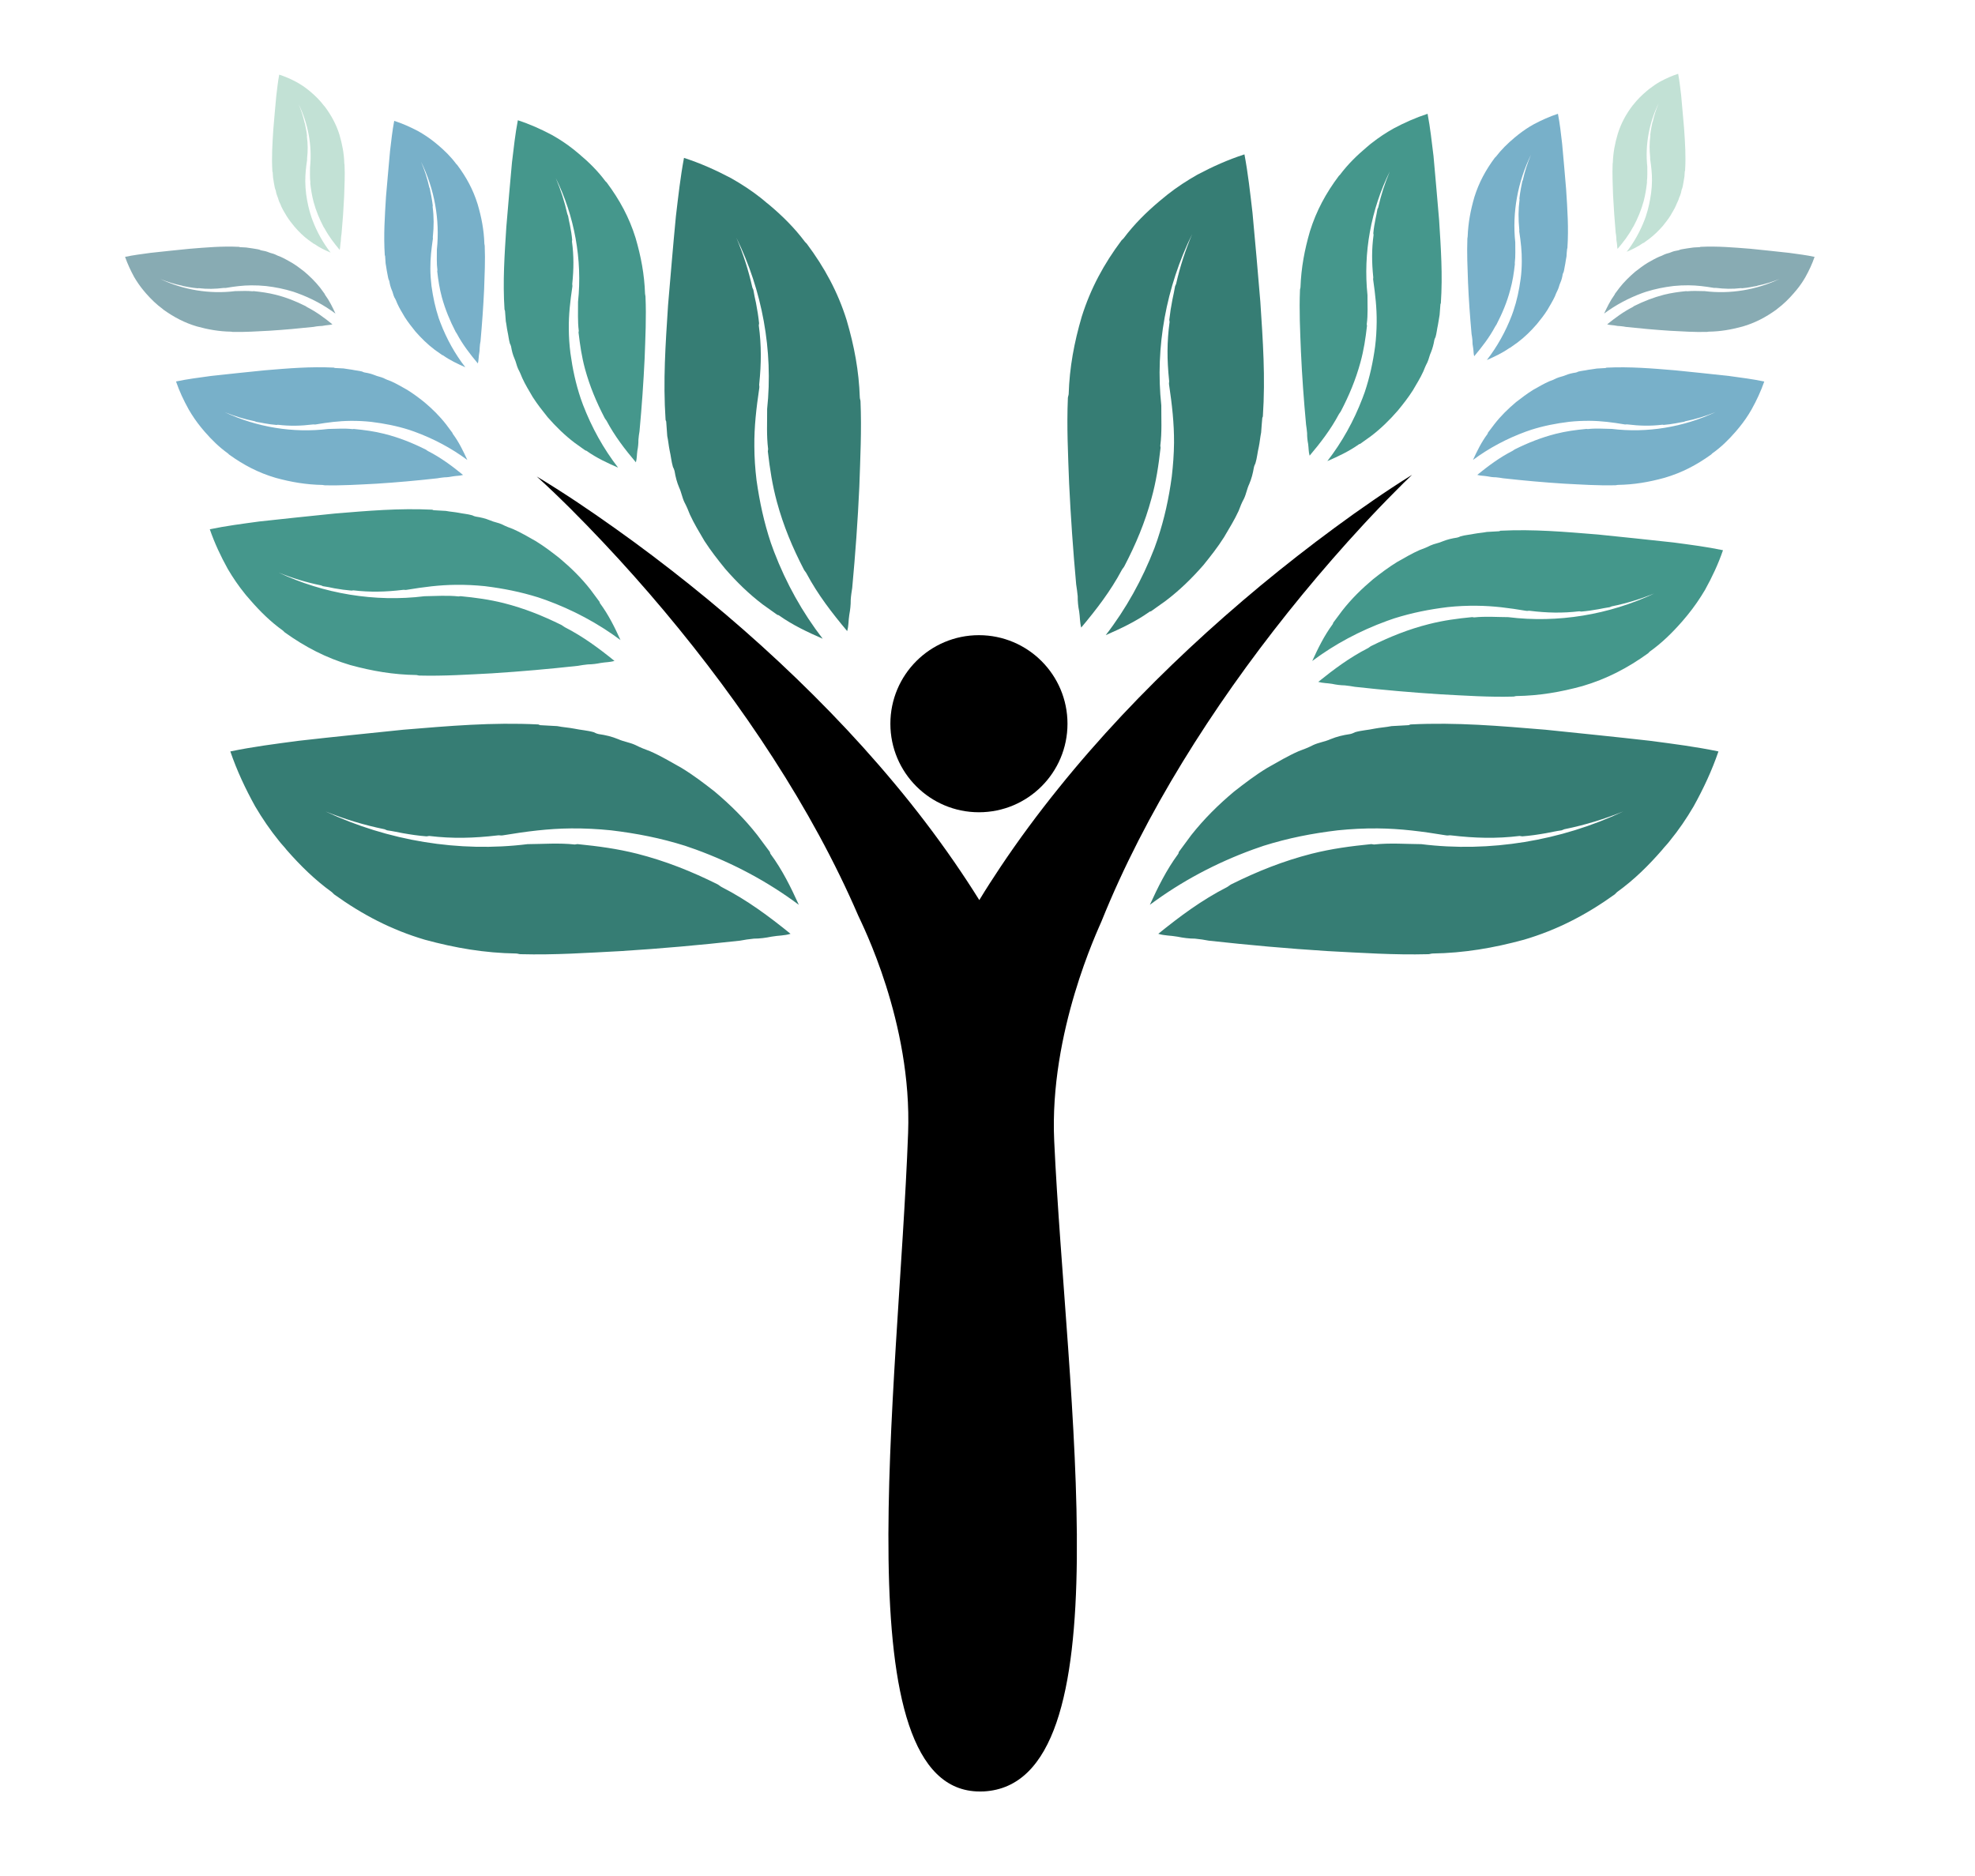 <?xml version="1.0" encoding="utf-8"?>
<!-- Generator: Adobe Illustrator 15.0.0, SVG Export Plug-In . SVG Version: 6.00 Build 0)  -->
<!DOCTYPE svg PUBLIC "-//W3C//DTD SVG 1.1//EN" "http://www.w3.org/Graphics/SVG/1.1/DTD/svg11.dtd">
<svg version="1.1" xmlns="http://www.w3.org/2000/svg" xmlns:xlink="http://www.w3.org/1999/xlink" x="0px" y="0px" width="40px"
	 height="38px" viewBox="0 0 40 38" enable-background="new 0 0 40 38" xml:space="preserve">
<g id="Ebene_1">
	<g>
		<defs>
			<rect id="SVGID_1_" x="2.533" y="1.494" width="34.217" height="34.795"/>
		</defs>
		<clipPath id="SVGID_2_">
			<use xlink:href="#SVGID_1_"  overflow="visible"/>
		</clipPath>
		<path clip-path="url(#SVGID_2_)" fill="#367D74" d="M5.806,17.217c-0.046-0.061-0.107-0.121-0.153-0.181
			c-0.184-0.227-0.338-0.453-0.485-0.702c-0.201-0.363-0.371-0.727-0.503-1.113c0.456-0.095,0.903-0.152,1.388-0.216
			c0.729-0.083,1.397-0.149,2.118-0.224c0.934-0.077,1.792-0.153,2.726-0.107c0.016,0,0.032,0.015,0.046,0.015
			c0.115,0.006,0.229,0.014,0.343,0.019c0.114,0.023,0.228,0.029,0.342,0.051c0.137,0.029,0.266,0.035,0.396,0.072
			c0.03,0.015,0.061,0.03,0.099,0.038c0.145,0.021,0.267,0.05,0.396,0.103c0.115,0.052,0.236,0.066,0.35,0.119
			c0.1,0.052,0.199,0.089,0.298,0.126c0.221,0.097,0.419,0.216,0.633,0.336c0.245,0.149,0.451,0.307,0.673,0.48
			c0.321,0.271,0.604,0.549,0.865,0.882c0.085,0.113,0.162,0.219,0.247,0.332c0.016,0.015,0.008,0.038,0.023,0.053
			c0.238,0.323,0.409,0.672,0.571,1.028c-0.635-0.474-1.337-0.847-2.091-1.122c-0.069-0.022-0.145-0.052-0.213-0.074
			c-0.496-0.156-0.975-0.25-1.499-0.313c-0.274-0.028-0.533-0.041-0.806-0.039c-0.471,0.004-0.904,0.061-1.389,0.141
			c-0.038,0.008-0.068-0.007-0.106,0.001c-0.479,0.056-0.911,0.068-1.383,0.011c-0.015,0-0.038,0.008-0.053,0.008
			c-0.168-0.013-0.313-0.035-0.479-0.064c-0.115-0.021-0.213-0.044-0.32-0.058c-0.022-0.007-0.03-0.015-0.053-0.022
			c-0.425-0.087-0.807-0.205-1.196-0.361c1.268,0.596,2.705,0.835,4.093,0.663c0.319-0.002,0.63-0.028,0.957,0.007
			c0.016,0,0.038-0.008,0.054-0.008c0.425,0.043,0.798,0.092,1.209,0.195c0.579,0.148,1.098,0.356,1.624,0.617
			c0.031,0.015,0.061,0.045,0.092,0.06c0.511,0.261,0.955,0.592,1.391,0.945c-0.128,0.04-0.243,0.032-0.387,0.058
			c-0.114,0.023-0.235,0.04-0.356,0.04c-0.099,0.009-0.19,0.024-0.281,0.041c-0.827,0.091-1.586,0.159-2.407,0.211
			c-0.698,0.036-1.343,0.081-2.035,0.063c-0.03,0.001-0.061-0.014-0.091-0.014c-0.638-0.01-1.231-0.111-1.849-0.279
			c-0.677-0.2-1.265-0.507-1.838-0.919c-0.015-0.015-0.032-0.03-0.046-0.045C6.374,17.82,6.083,17.533,5.806,17.217"/>
		<path clip-path="url(#SVGID_2_)" fill="#367D74" d="M15.567,4.139c-0.053-0.039-0.105-0.09-0.156-0.128
			c-0.195-0.154-0.391-0.281-0.604-0.402c-0.312-0.165-0.624-0.304-0.954-0.411c-0.073,0.389-0.115,0.77-0.164,1.184
			c-0.06,0.62-0.106,1.188-0.159,1.803c-0.051,0.794-0.103,1.524-0.05,2.318c0,0.013,0.013,0.026,0.013,0.038
			c0.007,0.098,0.015,0.194,0.021,0.292c0.021,0.096,0.028,0.193,0.048,0.29c0.027,0.116,0.035,0.226,0.067,0.335
			c0.013,0.026,0.026,0.052,0.033,0.083c0.02,0.122,0.047,0.226,0.093,0.335c0.046,0.097,0.06,0.2,0.106,0.296
			c0.045,0.084,0.079,0.167,0.112,0.251c0.085,0.186,0.189,0.354,0.294,0.534c0.133,0.205,0.269,0.378,0.419,0.563
			c0.235,0.27,0.476,0.506,0.762,0.724c0.098,0.07,0.189,0.134,0.286,0.204c0.013,0.013,0.033,0.006,0.045,0.019
			c0.28,0.198,0.578,0.337,0.883,0.471c-0.411-0.533-0.74-1.124-0.984-1.761c-0.02-0.058-0.046-0.123-0.066-0.181
			c-0.139-0.418-0.227-0.825-0.29-1.27c-0.028-0.232-0.043-0.451-0.044-0.684c-0.004-0.4,0.039-0.769,0.1-1.183
			c0.006-0.033-0.007-0.059,0-0.09c0.041-0.407,0.044-0.776-0.01-1.176c-0.001-0.013,0.006-0.032,0.006-0.045
			c-0.015-0.142-0.035-0.265-0.062-0.407c-0.021-0.096-0.04-0.18-0.054-0.27c-0.006-0.02-0.014-0.026-0.02-0.045
			c-0.081-0.361-0.186-0.684-0.325-1.011c0.525,1.067,0.749,2.286,0.624,3.469c0.002,0.271-0.015,0.536,0.02,0.813
			c0,0.014-0.006,0.033-0.006,0.045c0.042,0.362,0.09,0.678,0.184,1.025c0.133,0.49,0.317,0.927,0.547,1.371
			c0.013,0.025,0.039,0.051,0.052,0.077c0.23,0.431,0.518,0.803,0.824,1.168c0.032-0.11,0.023-0.207,0.043-0.33
			c0.018-0.097,0.03-0.201,0.029-0.305c0.005-0.083,0.018-0.161,0.03-0.239c0.065-0.705,0.112-1.35,0.144-2.048
			c0.02-0.594,0.048-1.143,0.024-1.731c0-0.025-0.014-0.051-0.014-0.077c-0.018-0.542-0.113-1.045-0.266-1.566
			c-0.179-0.573-0.449-1.069-0.808-1.55C16.33,4.926,16.316,4.914,16.304,4.9C16.088,4.612,15.841,4.368,15.567,4.139"/>
		<path clip-path="url(#SVGID_2_)" fill="#45978C" d="M5.074,12.161c-0.033-0.043-0.078-0.086-0.111-0.13
			c-0.133-0.164-0.244-0.327-0.35-0.507c-0.145-0.262-0.268-0.525-0.364-0.803c0.329-0.069,0.652-0.11,1.003-0.158
			c0.526-0.059,1.009-0.107,1.529-0.161c0.675-0.056,1.295-0.11,1.97-0.078c0.011,0,0.022,0.011,0.033,0.011
			c0.082,0.004,0.165,0.01,0.247,0.014c0.082,0.016,0.166,0.021,0.248,0.036c0.1,0.021,0.192,0.026,0.285,0.053
			c0.023,0.011,0.045,0.021,0.072,0.026c0.105,0.016,0.193,0.037,0.286,0.075c0.083,0.038,0.171,0.047,0.252,0.086
			c0.072,0.038,0.144,0.064,0.216,0.091c0.16,0.07,0.304,0.157,0.458,0.243c0.176,0.108,0.325,0.222,0.485,0.348
			c0.233,0.196,0.438,0.396,0.626,0.636c0.061,0.082,0.116,0.158,0.178,0.24c0.012,0.011,0.006,0.027,0.017,0.039
			c0.172,0.234,0.296,0.485,0.413,0.743c-0.459-0.342-0.966-0.612-1.511-0.811c-0.05-0.016-0.105-0.037-0.154-0.053
			c-0.358-0.112-0.704-0.181-1.083-0.228c-0.198-0.02-0.385-0.029-0.583-0.027c-0.34,0.003-0.652,0.044-1.003,0.102
			c-0.027,0.006-0.05-0.005-0.077,0.001c-0.346,0.041-0.659,0.049-0.999,0.009c-0.011,0-0.027,0.005-0.038,0.005
			c-0.121-0.01-0.226-0.025-0.346-0.046C6.69,11.9,6.619,11.884,6.542,11.874c-0.016-0.005-0.022-0.011-0.038-0.016
			c-0.308-0.063-0.583-0.148-0.863-0.261c0.914,0.431,1.953,0.604,2.956,0.48c0.231-0.003,0.456-0.021,0.692,0.004
			c0.011,0,0.027-0.005,0.038-0.005c0.307,0.03,0.576,0.066,0.874,0.14c0.418,0.106,0.792,0.257,1.173,0.445
			c0.022,0.012,0.044,0.033,0.066,0.044c0.369,0.189,0.69,0.427,1.005,0.682c-0.094,0.029-0.176,0.024-0.28,0.042
			c-0.083,0.017-0.169,0.028-0.258,0.029c-0.071,0.006-0.137,0.018-0.203,0.029c-0.597,0.065-1.146,0.114-1.739,0.152
			c-0.504,0.026-0.971,0.057-1.471,0.045c-0.021,0-0.043-0.011-0.065-0.011c-0.461-0.007-0.89-0.08-1.336-0.202
			c-0.489-0.145-0.914-0.366-1.329-0.664c-0.01-0.011-0.021-0.022-0.033-0.033C5.484,12.597,5.273,12.39,5.074,12.161"/>
		<path clip-path="url(#SVGID_2_)" fill="#45978C" d="M11.725,3.116c-0.037-0.028-0.074-0.064-0.113-0.093
			c-0.14-0.111-0.281-0.203-0.435-0.29c-0.225-0.119-0.451-0.22-0.689-0.297c-0.054,0.281-0.083,0.557-0.119,0.855
			c-0.042,0.448-0.076,0.859-0.114,1.303c-0.037,0.574-0.074,1.102-0.037,1.675c0,0.009,0.01,0.019,0.01,0.028
			c0.005,0.07,0.011,0.14,0.016,0.21c0.015,0.069,0.02,0.14,0.035,0.209c0.019,0.084,0.025,0.164,0.048,0.243
			c0.01,0.018,0.019,0.037,0.024,0.06c0.015,0.089,0.034,0.164,0.068,0.242c0.033,0.07,0.043,0.144,0.076,0.214
			c0.033,0.06,0.057,0.121,0.082,0.181c0.061,0.136,0.137,0.256,0.212,0.386c0.095,0.148,0.194,0.273,0.302,0.408
			c0.17,0.194,0.345,0.366,0.551,0.522c0.07,0.051,0.137,0.097,0.207,0.148c0.009,0.009,0.023,0.004,0.033,0.014
			c0.202,0.143,0.418,0.243,0.637,0.339c-0.297-0.384-0.534-0.812-0.711-1.272c-0.014-0.042-0.033-0.088-0.047-0.13
			c-0.101-0.302-0.164-0.595-0.208-0.917c-0.021-0.167-0.032-0.326-0.033-0.494c-0.003-0.29,0.028-0.556,0.072-0.854
			c0.004-0.024-0.005-0.042-0.001-0.066c0.03-0.294,0.032-0.56-0.007-0.849c0-0.009,0.004-0.023,0.004-0.032
			c-0.009-0.104-0.024-0.191-0.044-0.294c-0.015-0.07-0.029-0.13-0.039-0.195c-0.005-0.014-0.01-0.018-0.014-0.032
			c-0.059-0.261-0.134-0.494-0.235-0.731c0.38,0.771,0.541,1.652,0.451,2.507c0.002,0.196-0.01,0.387,0.015,0.588
			c0,0.009-0.005,0.023-0.005,0.032c0.031,0.261,0.064,0.49,0.132,0.741c0.097,0.354,0.23,0.67,0.397,0.991
			c0.008,0.019,0.028,0.037,0.038,0.056c0.165,0.31,0.372,0.58,0.595,0.843c0.022-0.08,0.017-0.149,0.03-0.238
			c0.014-0.07,0.022-0.145,0.021-0.219c0.004-0.061,0.013-0.117,0.022-0.172c0.047-0.509,0.08-0.976,0.104-1.48
			c0.015-0.429,0.036-0.826,0.017-1.251c0-0.018-0.009-0.037-0.009-0.056c-0.013-0.392-0.082-0.754-0.192-1.131
			c-0.129-0.415-0.324-0.772-0.583-1.12c-0.01-0.009-0.019-0.019-0.028-0.028C12.103,3.458,11.923,3.282,11.725,3.116"/>
		<path clip-path="url(#SVGID_2_)" fill="#78B0C9" d="M4.15,8.75C4.126,8.719,4.095,8.688,4.071,8.656
			C3.977,8.54,3.898,8.425,3.823,8.296C3.72,8.11,3.632,7.924,3.565,7.727c0.233-0.049,0.462-0.078,0.711-0.112
			C4.65,7.573,4.992,7.539,5.361,7.501c0.479-0.04,0.918-0.078,1.398-0.055c0.007,0,0.016,0.008,0.023,0.008
			C6.84,7.457,6.898,7.46,6.957,7.463c0.059,0.012,0.117,0.015,0.175,0.026c0.07,0.016,0.137,0.019,0.203,0.037
			c0.015,0.008,0.031,0.016,0.051,0.019C7.46,7.557,7.522,7.572,7.589,7.599c0.058,0.026,0.121,0.034,0.18,0.06
			c0.05,0.027,0.102,0.046,0.152,0.064c0.113,0.05,0.214,0.112,0.325,0.173C8.371,7.974,8.478,8.054,8.59,8.143
			C8.755,8.281,8.9,8.424,9.034,8.595C9.078,8.652,9.117,8.707,9.16,8.764c0.009,0.008,0.004,0.02,0.013,0.027
			c0.123,0.166,0.208,0.345,0.292,0.526C9.14,9.076,8.78,8.885,8.394,8.744c-0.036-0.012-0.074-0.027-0.11-0.038
			c-0.254-0.08-0.5-0.128-0.768-0.161C7.375,8.53,7.243,8.524,7.103,8.525C6.861,8.527,6.639,8.556,6.391,8.598
			c-0.019,0.004-0.035-0.004-0.055,0c-0.245,0.03-0.467,0.035-0.708,0.006c-0.008,0-0.02,0.004-0.027,0.004
			C5.515,8.601,5.44,8.59,5.355,8.575c-0.059-0.011-0.11-0.022-0.164-0.03C5.179,8.542,5.176,8.539,5.164,8.534
			C4.945,8.489,4.75,8.429,4.551,8.349C5.2,8.654,5.937,8.776,6.648,8.689c0.165-0.002,0.324-0.016,0.49,0.003
			c0.008,0,0.02-0.003,0.028-0.003c0.218,0.021,0.409,0.046,0.619,0.099C8.083,8.863,8.349,8.97,8.618,9.104
			c0.015,0.008,0.032,0.023,0.047,0.031c0.263,0.134,0.49,0.304,0.713,0.485c-0.066,0.02-0.125,0.016-0.199,0.028
			C9.122,9.66,9.059,9.668,8.997,9.669C8.946,9.673,8.9,9.682,8.853,9.689C8.429,9.736,8.041,9.771,7.62,9.798
			C7.262,9.816,6.931,9.838,6.577,9.83c-0.016,0-0.031-0.007-0.047-0.007C6.203,9.817,5.898,9.766,5.583,9.679
			C5.235,9.577,4.935,9.42,4.641,9.208C4.633,9.201,4.625,9.193,4.617,9.185C4.441,9.059,4.291,8.912,4.15,8.75"/>
		<path clip-path="url(#SVGID_2_)" fill="#78B0C9" d="M8.862,2.93c-0.027-0.02-0.053-0.046-0.08-0.065
			c-0.1-0.079-0.2-0.144-0.31-0.207c-0.16-0.084-0.319-0.156-0.488-0.21c-0.038,0.2-0.059,0.395-0.084,0.607
			c-0.03,0.318-0.054,0.609-0.082,0.924C7.793,4.386,7.767,4.76,7.793,5.167c0,0.007,0.007,0.013,0.007,0.02
			c0.003,0.049,0.006,0.099,0.01,0.149c0.01,0.049,0.015,0.099,0.024,0.148c0.014,0.06,0.019,0.116,0.035,0.173
			c0.006,0.013,0.014,0.026,0.017,0.042c0.01,0.063,0.024,0.116,0.047,0.172c0.024,0.049,0.03,0.102,0.054,0.152
			C8.013,6.064,8.03,6.107,8.047,6.15C8.09,6.246,8.145,6.332,8.198,6.424c0.067,0.105,0.138,0.193,0.214,0.289
			c0.121,0.138,0.244,0.259,0.391,0.371C8.853,7.12,8.9,7.152,8.95,7.188c0.006,0.007,0.016,0.004,0.023,0.01
			C9.116,7.299,9.268,7.37,9.424,7.439C9.213,7.167,9.045,6.863,8.92,6.537c-0.01-0.03-0.024-0.063-0.034-0.092
			C8.815,6.23,8.771,6.022,8.739,5.794C8.725,5.675,8.717,5.563,8.716,5.443c-0.001-0.204,0.02-0.394,0.051-0.605
			c0.003-0.017-0.004-0.03,0-0.047c0.021-0.208,0.022-0.397-0.005-0.602c0-0.008,0.003-0.017,0.003-0.024
			C8.756,4.093,8.746,4.03,8.732,3.957c-0.01-0.049-0.02-0.092-0.027-0.139c-0.003-0.009-0.006-0.013-0.01-0.022
			c-0.042-0.185-0.096-0.35-0.167-0.518c0.27,0.547,0.384,1.171,0.32,1.777C8.849,5.194,8.84,5.33,8.859,5.471
			c0,0.007-0.004,0.018-0.004,0.023C8.876,5.68,8.901,5.842,8.949,6.021c0.069,0.25,0.163,0.475,0.28,0.702
			c0.007,0.013,0.021,0.026,0.026,0.04c0.118,0.221,0.266,0.411,0.423,0.599C9.694,7.304,9.691,7.254,9.7,7.192
			c0.01-0.05,0.016-0.103,0.016-0.156c0.002-0.044,0.008-0.083,0.016-0.123c0.032-0.361,0.056-0.692,0.073-1.05
			C9.815,5.559,9.83,5.278,9.817,4.978c0-0.014-0.007-0.027-0.007-0.041C9.801,4.659,9.752,4.401,9.673,4.134
			C9.582,3.841,9.444,3.587,9.26,3.341C9.254,3.334,9.247,3.327,9.24,3.321C9.13,3.173,9.003,3.048,8.862,2.93"/>
		<path clip-path="url(#SVGID_2_)" fill="#88ABB3" d="M2.956,5.942c-0.017-0.023-0.04-0.045-0.057-0.068
			c-0.068-0.083-0.125-0.167-0.18-0.259C2.646,5.48,2.583,5.346,2.533,5.203c0.168-0.036,0.334-0.056,0.515-0.081
			C3.317,5.092,3.564,5.067,3.832,5.04C4.177,5.012,4.495,4.983,4.84,5c0.006,0,0.012,0.006,0.018,0.006
			C4.9,5.008,4.942,5.011,4.984,5.013c0.042,0.008,0.085,0.01,0.127,0.018c0.051,0.011,0.099,0.013,0.146,0.027
			C5.269,5.064,5.281,5.07,5.294,5.072C5.348,5.08,5.393,5.091,5.44,5.11c0.042,0.019,0.088,0.024,0.13,0.043
			c0.037,0.02,0.073,0.034,0.11,0.047c0.082,0.036,0.155,0.08,0.234,0.124c0.091,0.055,0.167,0.114,0.25,0.178
			c0.118,0.101,0.223,0.204,0.32,0.326c0.031,0.042,0.06,0.081,0.09,0.123c0.006,0.006,0.003,0.014,0.009,0.02
			c0.088,0.12,0.151,0.249,0.211,0.381C6.561,6.178,6.301,6.039,6.022,5.938C5.996,5.93,5.968,5.918,5.943,5.91
			c-0.184-0.057-0.36-0.093-0.555-0.116C5.286,5.784,5.19,5.779,5.089,5.78C4.915,5.781,4.755,5.802,4.575,5.832
			c-0.014,0.003-0.025-0.002-0.04,0C4.358,5.854,4.198,5.858,4.023,5.837c-0.005,0-0.014,0.003-0.019,0.003
			C3.942,5.834,3.889,5.827,3.826,5.816C3.785,5.808,3.748,5.8,3.708,5.794C3.7,5.792,3.697,5.789,3.689,5.787
			C3.531,5.754,3.39,5.71,3.246,5.651c0.469,0.222,1.001,0.31,1.515,0.246c0.119,0,0.233-0.01,0.355,0.003
			c0.005,0,0.014-0.003,0.02-0.003C5.293,5.913,5.432,5.932,5.583,5.97C5.798,6.024,5.99,6.101,6.184,6.198
			C6.196,6.203,6.207,6.214,6.218,6.22c0.189,0.097,0.354,0.219,0.515,0.35C6.686,6.584,6.644,6.582,6.59,6.591
			C6.547,6.6,6.503,6.606,6.458,6.606c-0.037,0.003-0.07,0.008-0.104,0.015C6.048,6.654,5.767,6.679,5.463,6.699
			C5.204,6.712,4.966,6.729,4.71,6.723c-0.012,0-0.023-0.006-0.034-0.005C4.439,6.714,4.22,6.676,3.991,6.613
			c-0.25-0.073-0.468-0.188-0.68-0.34C3.305,6.268,3.3,6.262,3.293,6.257C3.167,6.165,3.059,6.059,2.956,5.942"/>
		<path clip-path="url(#SVGID_2_)" fill="#C2E1D5" d="M6.289,1.859C6.271,1.845,6.251,1.826,6.231,1.812
			C6.16,1.755,6.087,1.708,6.008,1.664c-0.115-0.062-0.23-0.113-0.353-0.152C5.628,1.656,5.613,1.796,5.595,1.949
			c-0.022,0.23-0.04,0.441-0.059,0.667C5.517,2.911,5.498,3.182,5.517,3.476c0,0.005,0.006,0.009,0.006,0.014
			C5.524,3.526,5.528,3.562,5.53,3.597c0.008,0.035,0.01,0.072,0.017,0.107C5.558,3.748,5.56,3.788,5.573,3.829
			c0.004,0.01,0.01,0.019,0.012,0.031c0.007,0.045,0.017,0.083,0.035,0.124C5.636,4.02,5.641,4.057,5.658,4.093
			c0.018,0.031,0.029,0.062,0.041,0.093C5.731,4.255,5.77,4.317,5.81,4.384c0.048,0.076,0.099,0.14,0.155,0.208
			C6.051,4.693,6.14,4.78,6.246,4.86c0.036,0.026,0.069,0.05,0.106,0.076c0.005,0.005,0.012,0.002,0.017,0.007
			c0.104,0.074,0.213,0.125,0.327,0.174C6.543,4.92,6.421,4.701,6.331,4.465C6.324,4.444,6.314,4.42,6.307,4.398
			C6.255,4.244,6.222,4.093,6.2,3.928C6.189,3.842,6.184,3.761,6.183,3.675C6.182,3.527,6.197,3.391,6.22,3.237
			c0.001-0.012-0.003-0.021,0-0.033c0.016-0.151,0.016-0.288-0.004-0.436c0-0.004,0.002-0.012,0.002-0.017
			C6.213,2.7,6.206,2.654,6.195,2.602c-0.007-0.036-0.015-0.067-0.02-0.1C6.173,2.494,6.17,2.492,6.168,2.485
			c-0.03-0.134-0.069-0.253-0.12-0.375c0.194,0.396,0.277,0.847,0.231,1.284c0,0.101-0.005,0.199,0.007,0.302
			c0,0.005-0.002,0.012-0.002,0.017c0.015,0.134,0.034,0.251,0.068,0.38C6.401,4.273,6.469,4.435,6.555,4.6
			C6.56,4.609,6.569,4.618,6.574,4.628c0.085,0.159,0.192,0.298,0.305,0.433C6.891,5.02,6.888,4.984,6.895,4.938
			c0.006-0.036,0.011-0.074,0.011-0.112c0.002-0.032,0.006-0.06,0.011-0.089c0.024-0.26,0.041-0.5,0.053-0.758
			c0.007-0.221,0.018-0.424,0.008-0.642c0-0.009-0.005-0.019-0.005-0.029c-0.005-0.2-0.042-0.386-0.098-0.58
			C6.809,2.518,6.709,2.334,6.576,2.156c-0.004-0.005-0.009-0.01-0.014-0.014C6.482,2.036,6.391,1.945,6.289,1.859"/>
		<path clip-path="url(#SVGID_2_)" fill="#367D74" d="M33.662,17.217c0.047-0.061,0.109-0.121,0.154-0.181
			c0.185-0.227,0.339-0.453,0.485-0.702c0.201-0.363,0.371-0.727,0.503-1.113c-0.455-0.095-0.902-0.152-1.389-0.216
			c-0.729-0.083-1.396-0.149-2.117-0.224c-0.934-0.077-1.79-0.153-2.726-0.107c-0.017,0-0.031,0.015-0.046,0.015
			c-0.114,0.006-0.229,0.014-0.343,0.019c-0.113,0.023-0.229,0.029-0.342,0.051c-0.136,0.029-0.267,0.035-0.396,0.072
			c-0.03,0.015-0.062,0.03-0.1,0.038c-0.145,0.021-0.266,0.05-0.396,0.103c-0.115,0.052-0.236,0.066-0.351,0.119
			c-0.1,0.052-0.198,0.089-0.298,0.126c-0.221,0.097-0.419,0.216-0.632,0.336c-0.246,0.149-0.451,0.307-0.673,0.48
			c-0.323,0.271-0.604,0.549-0.868,0.882c-0.084,0.113-0.16,0.219-0.245,0.332c-0.015,0.015-0.008,0.038-0.022,0.053
			c-0.238,0.323-0.409,0.672-0.572,1.028c0.636-0.474,1.338-0.847,2.092-1.122c0.069-0.022,0.145-0.052,0.213-0.074
			c0.497-0.156,0.975-0.25,1.5-0.313c0.274-0.028,0.531-0.041,0.806-0.039c0.471,0.004,0.903,0.061,1.39,0.141
			c0.037,0.008,0.066-0.007,0.106,0.001c0.478,0.056,0.91,0.068,1.382,0.011c0.015,0,0.037,0.008,0.054,0.008
			c0.166-0.013,0.312-0.035,0.479-0.064c0.114-0.021,0.212-0.044,0.318-0.058c0.023-0.007,0.032-0.015,0.055-0.022
			c0.426-0.087,0.806-0.205,1.195-0.361c-1.266,0.596-2.703,0.835-4.093,0.663c-0.318-0.002-0.63-0.028-0.958,0.007
			c-0.015,0-0.037-0.008-0.053-0.008c-0.426,0.043-0.798,0.092-1.209,0.195c-0.578,0.148-1.097,0.356-1.623,0.617
			c-0.032,0.015-0.063,0.045-0.092,0.06c-0.512,0.261-0.955,0.592-1.391,0.945c0.129,0.04,0.242,0.032,0.387,0.058
			c0.113,0.023,0.235,0.04,0.356,0.04c0.099,0.009,0.19,0.024,0.28,0.041c0.828,0.091,1.588,0.159,2.406,0.211
			c0.699,0.036,1.344,0.081,2.036,0.063c0.03,0.001,0.061-0.014,0.091-0.014c0.638-0.01,1.231-0.111,1.849-0.279
			c0.678-0.2,1.266-0.507,1.84-0.919c0.014-0.015,0.03-0.03,0.045-0.045C33.097,17.82,33.387,17.533,33.662,17.217"/>
		<path clip-path="url(#SVGID_2_)" fill="#367D74" d="M23.492,4.067c0.051-0.038,0.104-0.089,0.155-0.127
			c0.195-0.154,0.392-0.281,0.604-0.402c0.311-0.165,0.622-0.304,0.953-0.411c0.073,0.388,0.115,0.771,0.163,1.183
			c0.059,0.621,0.107,1.19,0.159,1.804c0.052,0.794,0.104,1.524,0.051,2.318c0,0.013-0.012,0.025-0.012,0.038
			c-0.008,0.097-0.017,0.194-0.023,0.291c-0.02,0.097-0.027,0.193-0.047,0.29c-0.028,0.116-0.035,0.226-0.069,0.335
			c-0.012,0.026-0.025,0.052-0.031,0.084c-0.021,0.122-0.048,0.226-0.094,0.335c-0.046,0.096-0.061,0.2-0.106,0.295
			c-0.047,0.084-0.078,0.167-0.11,0.251c-0.086,0.187-0.192,0.354-0.296,0.533c-0.131,0.206-0.268,0.379-0.418,0.565
			c-0.235,0.268-0.477,0.505-0.763,0.722c-0.097,0.071-0.188,0.134-0.286,0.204c-0.014,0.014-0.032,0.007-0.044,0.019
			c-0.279,0.198-0.579,0.338-0.883,0.471c0.411-0.533,0.739-1.124,0.985-1.76c0.019-0.058,0.044-0.123,0.064-0.181
			c0.139-0.418,0.228-0.824,0.288-1.269c0.027-0.232,0.043-0.452,0.046-0.684c0.002-0.4-0.04-0.769-0.101-1.183
			c-0.005-0.032,0.007-0.058,0-0.091c-0.042-0.407-0.044-0.774,0.011-1.175c0-0.013-0.006-0.032-0.006-0.045
			c0.016-0.143,0.035-0.266,0.063-0.407c0.019-0.097,0.04-0.18,0.054-0.271c0.006-0.02,0.013-0.026,0.02-0.045
			c0.082-0.361,0.188-0.683,0.325-1.01c-0.525,1.067-0.751,2.285-0.624,3.468c-0.002,0.271,0.015,0.536-0.02,0.814
			c0,0.012,0.005,0.032,0.005,0.045c-0.041,0.361-0.088,0.677-0.184,1.025c-0.132,0.489-0.317,0.927-0.548,1.371
			c-0.012,0.025-0.038,0.051-0.052,0.077c-0.229,0.43-0.517,0.803-0.823,1.168c-0.03-0.11-0.023-0.207-0.042-0.33
			c-0.02-0.097-0.03-0.2-0.029-0.304c-0.007-0.084-0.02-0.161-0.031-0.239c-0.064-0.704-0.109-1.351-0.143-2.048
			c-0.022-0.594-0.05-1.144-0.025-1.731c0.001-0.026,0.014-0.051,0.016-0.077c0.017-0.542,0.111-1.045,0.264-1.567
			c0.18-0.573,0.448-1.068,0.808-1.549c0.015-0.013,0.027-0.026,0.04-0.039C22.971,4.541,23.218,4.297,23.492,4.067"/>
		<path clip-path="url(#SVGID_2_)" fill="#44978B" d="M34.07,12.587c0.033-0.043,0.077-0.087,0.11-0.131
			c0.133-0.164,0.245-0.327,0.352-0.507c0.145-0.262,0.268-0.524,0.364-0.804c-0.33-0.069-0.653-0.11-1.005-0.157
			c-0.525-0.059-1.01-0.107-1.528-0.161c-0.675-0.055-1.296-0.11-1.971-0.077c-0.011,0-0.022,0.011-0.032,0.011
			c-0.084,0.004-0.166,0.009-0.248,0.014c-0.082,0.016-0.165,0.021-0.246,0.036c-0.101,0.021-0.193,0.026-0.286,0.053
			c-0.022,0.011-0.044,0.021-0.071,0.026c-0.105,0.016-0.194,0.037-0.287,0.074c-0.083,0.038-0.171,0.048-0.253,0.086
			c-0.073,0.038-0.144,0.065-0.216,0.091c-0.159,0.07-0.304,0.157-0.457,0.243c-0.176,0.108-0.326,0.222-0.485,0.347
			c-0.233,0.196-0.438,0.397-0.626,0.637c-0.062,0.081-0.117,0.158-0.179,0.24c-0.011,0.01-0.005,0.027-0.017,0.038
			c-0.172,0.234-0.295,0.486-0.412,0.743c0.458-0.342,0.965-0.612,1.511-0.811c0.049-0.016,0.104-0.038,0.155-0.054
			c0.357-0.112,0.703-0.181,1.081-0.227c0.198-0.021,0.387-0.029,0.584-0.027c0.34,0.003,0.65,0.044,1.003,0.103
			c0.027,0.005,0.05-0.006,0.077,0c0.346,0.042,0.658,0.049,0.998,0.009c0.01,0,0.027,0.006,0.04,0.006
			c0.118-0.01,0.225-0.026,0.344-0.047c0.083-0.016,0.155-0.031,0.232-0.042c0.016-0.006,0.021-0.01,0.038-0.016
			c0.309-0.063,0.583-0.149,0.863-0.261c-0.915,0.431-1.954,0.603-2.956,0.479c-0.23-0.001-0.456-0.02-0.692,0.005
			c-0.01,0-0.028-0.006-0.038-0.006c-0.308,0.03-0.576,0.066-0.874,0.141c-0.417,0.105-0.792,0.256-1.173,0.445
			c-0.022,0.01-0.044,0.033-0.065,0.043c-0.37,0.189-0.69,0.428-1.006,0.683c0.094,0.027,0.176,0.023,0.28,0.04
			c0.082,0.018,0.169,0.029,0.257,0.031c0.071,0.006,0.137,0.018,0.203,0.029c0.598,0.066,1.145,0.114,1.738,0.152
			c0.506,0.027,0.973,0.059,1.472,0.046c0.021,0,0.043-0.011,0.064-0.011c0.462-0.007,0.891-0.08,1.337-0.202
			c0.489-0.144,0.914-0.365,1.329-0.664c0.01-0.01,0.021-0.021,0.032-0.033C33.661,13.022,33.87,12.815,34.07,12.587"/>
		<path clip-path="url(#SVGID_2_)" fill="#45978C" d="M27.677,2.984c0.036-0.028,0.073-0.065,0.112-0.092
			c0.14-0.11,0.281-0.203,0.436-0.29c0.225-0.12,0.451-0.22,0.688-0.297c0.054,0.281,0.083,0.556,0.12,0.854
			c0.042,0.448,0.075,0.859,0.114,1.304c0.036,0.573,0.073,1.101,0.035,1.675c0,0.009-0.009,0.018-0.009,0.028
			c-0.005,0.07-0.01,0.139-0.016,0.21c-0.014,0.069-0.02,0.139-0.035,0.209c-0.019,0.084-0.025,0.164-0.048,0.243
			c-0.01,0.019-0.019,0.037-0.024,0.06c-0.015,0.088-0.035,0.163-0.066,0.242c-0.034,0.07-0.044,0.145-0.077,0.214
			c-0.033,0.061-0.057,0.122-0.081,0.181C28.765,7.66,28.688,7.78,28.613,7.91c-0.095,0.148-0.194,0.274-0.303,0.407
			c-0.17,0.195-0.344,0.366-0.55,0.522c-0.071,0.051-0.136,0.097-0.207,0.148c-0.01,0.009-0.022,0.004-0.032,0.014
			c-0.203,0.143-0.417,0.243-0.638,0.339c0.298-0.385,0.535-0.812,0.711-1.272c0.014-0.042,0.033-0.089,0.048-0.13
			c0.1-0.302,0.164-0.596,0.208-0.917c0.021-0.168,0.03-0.327,0.032-0.495c0.003-0.29-0.028-0.555-0.07-0.854
			c-0.006-0.023,0.004-0.042,0-0.065c-0.03-0.294-0.032-0.56,0.007-0.848c0.001-0.01-0.005-0.024-0.005-0.034
			c0.009-0.103,0.025-0.19,0.045-0.293c0.015-0.07,0.028-0.131,0.038-0.195c0.006-0.014,0.009-0.019,0.016-0.033
			c0.058-0.261,0.135-0.494,0.235-0.731c-0.382,0.771-0.542,1.652-0.452,2.506c-0.002,0.196,0.012,0.387-0.015,0.588
			c0,0.009,0.005,0.023,0.005,0.032c-0.03,0.261-0.064,0.489-0.133,0.741c-0.097,0.354-0.229,0.669-0.396,0.99
			c-0.011,0.02-0.027,0.038-0.038,0.056c-0.166,0.312-0.373,0.581-0.595,0.844c-0.023-0.079-0.018-0.149-0.03-0.237
			c-0.014-0.071-0.022-0.145-0.021-0.22c-0.005-0.061-0.013-0.117-0.021-0.172c-0.047-0.509-0.081-0.976-0.104-1.48
			c-0.017-0.429-0.037-0.826-0.019-1.25c0-0.019,0.01-0.037,0.01-0.056c0.014-0.392,0.082-0.754,0.192-1.132
			c0.13-0.415,0.323-0.771,0.584-1.119c0.009-0.01,0.018-0.019,0.027-0.028C27.299,3.327,27.479,3.151,27.677,2.984"/>
		<path clip-path="url(#SVGID_2_)" fill="#78B0C9" d="M35.147,8.75c0.023-0.031,0.056-0.062,0.078-0.093
			c0.095-0.116,0.174-0.231,0.248-0.36c0.104-0.186,0.19-0.372,0.259-0.569c-0.233-0.049-0.463-0.078-0.712-0.112
			c-0.372-0.042-0.715-0.076-1.084-0.114c-0.479-0.04-0.919-0.078-1.398-0.055c-0.007,0-0.015,0.008-0.022,0.008
			c-0.059,0.003-0.117,0.007-0.175,0.01c-0.06,0.012-0.118,0.015-0.176,0.026c-0.071,0.016-0.137,0.019-0.202,0.037
			c-0.017,0.008-0.031,0.016-0.051,0.019c-0.075,0.011-0.138,0.026-0.204,0.053c-0.059,0.026-0.121,0.034-0.18,0.06
			c-0.05,0.027-0.1,0.046-0.151,0.064c-0.114,0.05-0.216,0.112-0.326,0.173c-0.124,0.077-0.23,0.158-0.344,0.246
			c-0.164,0.138-0.311,0.281-0.443,0.452c-0.044,0.058-0.083,0.112-0.128,0.169c-0.006,0.008-0.002,0.02-0.01,0.027
			c-0.124,0.166-0.21,0.345-0.294,0.526c0.326-0.242,0.686-0.433,1.071-0.574c0.036-0.012,0.075-0.027,0.11-0.038
			c0.253-0.08,0.5-0.128,0.768-0.161c0.142-0.015,0.273-0.021,0.413-0.02c0.242,0.002,0.463,0.031,0.711,0.073
			c0.021,0.004,0.037-0.004,0.057,0c0.245,0.03,0.466,0.035,0.708,0.006c0.007,0,0.019,0.004,0.026,0.004
			c0.086-0.007,0.161-0.018,0.245-0.033c0.06-0.011,0.11-0.022,0.164-0.03c0.012-0.004,0.016-0.007,0.029-0.011
			c0.217-0.045,0.412-0.105,0.611-0.186c-0.649,0.306-1.386,0.428-2.099,0.341c-0.163-0.002-0.321-0.016-0.488,0.003
			c-0.009,0-0.021-0.003-0.028-0.003c-0.218,0.021-0.409,0.046-0.619,0.099c-0.298,0.076-0.563,0.182-0.833,0.316
			c-0.015,0.008-0.03,0.023-0.047,0.031c-0.262,0.134-0.489,0.304-0.712,0.485c0.065,0.02,0.123,0.016,0.197,0.028
			c0.06,0.013,0.121,0.021,0.183,0.021c0.052,0.004,0.098,0.013,0.145,0.02c0.424,0.047,0.813,0.082,1.233,0.109
			c0.358,0.018,0.688,0.041,1.043,0.032c0.016,0,0.031-0.007,0.047-0.007c0.328-0.005,0.631-0.057,0.946-0.144
			c0.349-0.102,0.648-0.259,0.943-0.471c0.008-0.007,0.016-0.015,0.023-0.023C34.856,9.059,35.006,8.912,35.147,8.75"/>
		<path clip-path="url(#SVGID_2_)" fill="#78B0C9" d="M30.676,2.787c0.026-0.019,0.054-0.045,0.08-0.065
			c0.101-0.078,0.199-0.145,0.31-0.206c0.159-0.084,0.318-0.156,0.487-0.211c0.039,0.199,0.061,0.395,0.085,0.606
			c0.03,0.318,0.054,0.609,0.081,0.924c0.026,0.407,0.053,0.782,0.026,1.188c0,0.006-0.006,0.013-0.006,0.02
			c-0.006,0.049-0.01,0.099-0.012,0.149c-0.012,0.049-0.015,0.099-0.025,0.148c-0.014,0.059-0.018,0.115-0.034,0.172
			c-0.007,0.013-0.014,0.026-0.018,0.042c-0.01,0.063-0.023,0.116-0.048,0.172c-0.023,0.049-0.03,0.102-0.055,0.151
			c-0.023,0.043-0.039,0.085-0.056,0.128c-0.045,0.096-0.099,0.181-0.152,0.274c-0.066,0.105-0.137,0.193-0.215,0.289
			c-0.12,0.137-0.242,0.259-0.39,0.37c-0.05,0.036-0.096,0.069-0.147,0.104c-0.005,0.007-0.015,0.004-0.021,0.01
			c-0.144,0.102-0.297,0.172-0.453,0.241c0.211-0.273,0.38-0.576,0.505-0.903c0.011-0.029,0.022-0.063,0.033-0.092
			c0.072-0.214,0.116-0.422,0.147-0.65c0.016-0.119,0.022-0.232,0.023-0.351c0.002-0.205-0.019-0.395-0.051-0.606
			c-0.003-0.017,0.004-0.03,0-0.046c-0.02-0.209-0.021-0.397,0.006-0.602c0-0.007-0.005-0.017-0.003-0.024
			c0.008-0.072,0.017-0.135,0.031-0.208c0.01-0.05,0.02-0.092,0.028-0.139c0.003-0.009,0.007-0.013,0.01-0.022
			c0.041-0.185,0.095-0.35,0.167-0.518c-0.27,0.547-0.385,1.172-0.32,1.777c-0.002,0.139,0.008,0.275-0.01,0.417
			c0,0.007,0.002,0.018,0.002,0.024c-0.021,0.185-0.045,0.347-0.095,0.525c-0.066,0.251-0.162,0.475-0.279,0.702
			c-0.008,0.013-0.02,0.027-0.026,0.04c-0.118,0.22-0.266,0.411-0.424,0.599c-0.015-0.057-0.011-0.106-0.021-0.169
			c-0.011-0.05-0.016-0.103-0.015-0.156c-0.003-0.043-0.01-0.083-0.017-0.123c-0.032-0.36-0.057-0.692-0.072-1.05
			c-0.011-0.305-0.024-0.585-0.013-0.887c0-0.013,0.006-0.026,0.006-0.04c0.01-0.278,0.059-0.536,0.137-0.803
			c0.092-0.294,0.23-0.547,0.413-0.793c0.008-0.007,0.014-0.014,0.021-0.02C30.408,3.029,30.535,2.905,30.676,2.787"/>
		<path clip-path="url(#SVGID_2_)" fill="#88ABB3" d="M36.327,5.942c0.017-0.023,0.04-0.045,0.058-0.068
			c0.068-0.083,0.126-0.167,0.179-0.259c0.075-0.134,0.138-0.269,0.187-0.412c-0.167-0.036-0.334-0.056-0.515-0.081
			c-0.27-0.031-0.517-0.055-0.784-0.083C35.106,5.012,34.79,4.983,34.442,5c-0.005,0-0.011,0.006-0.017,0.006
			c-0.042,0.002-0.084,0.005-0.126,0.007c-0.043,0.008-0.084,0.01-0.128,0.018c-0.051,0.011-0.098,0.013-0.146,0.027
			c-0.011,0.006-0.023,0.011-0.036,0.013c-0.053,0.008-0.1,0.019-0.146,0.039c-0.041,0.019-0.088,0.024-0.13,0.043
			c-0.037,0.02-0.073,0.034-0.109,0.047c-0.083,0.036-0.156,0.08-0.235,0.124c-0.09,0.055-0.166,0.114-0.249,0.178
			c-0.118,0.101-0.224,0.204-0.32,0.326c-0.031,0.042-0.061,0.081-0.092,0.123c-0.004,0.006-0.002,0.014-0.009,0.02
			c-0.087,0.12-0.149,0.249-0.211,0.381c0.235-0.175,0.496-0.314,0.774-0.416c0.025-0.008,0.054-0.019,0.079-0.027
			c0.184-0.057,0.36-0.093,0.555-0.116c0.102-0.01,0.198-0.015,0.3-0.014c0.174,0.001,0.333,0.022,0.514,0.052
			c0.013,0.003,0.024-0.002,0.039,0c0.178,0.021,0.336,0.026,0.512,0.005c0.006,0,0.014,0.003,0.021,0.003
			c0.061-0.005,0.114-0.013,0.176-0.024c0.043-0.008,0.079-0.016,0.119-0.021c0.008-0.003,0.01-0.005,0.021-0.008
			c0.156-0.033,0.298-0.077,0.442-0.135c-0.469,0.222-1.001,0.31-1.516,0.246c-0.119,0-0.232-0.01-0.354,0.003
			c-0.006,0-0.016-0.003-0.021-0.003C33.991,5.913,33.854,5.932,33.7,5.97c-0.213,0.055-0.406,0.131-0.602,0.228
			c-0.011,0.005-0.021,0.017-0.032,0.022c-0.19,0.097-0.354,0.219-0.516,0.35c0.047,0.015,0.089,0.012,0.144,0.021
			c0.042,0.009,0.087,0.015,0.132,0.016c0.036,0.003,0.07,0.008,0.104,0.015c0.307,0.033,0.588,0.058,0.892,0.078
			c0.258,0.013,0.497,0.03,0.753,0.023c0.012,0,0.021-0.006,0.034-0.005c0.237-0.003,0.455-0.042,0.684-0.104
			c0.252-0.073,0.469-0.188,0.681-0.34c0.005-0.005,0.012-0.011,0.019-0.016C36.117,6.165,36.226,6.059,36.327,5.942"/>
		<path clip-path="url(#SVGID_2_)" fill="#C2E1D5" d="M33.353,1.842c0.019-0.014,0.038-0.033,0.058-0.047
			c0.073-0.056,0.144-0.104,0.223-0.148c0.116-0.061,0.231-0.113,0.354-0.152c0.027,0.144,0.043,0.285,0.061,0.438
			c0.021,0.229,0.039,0.439,0.059,0.667c0.02,0.294,0.039,0.564,0.02,0.858c0,0.004-0.006,0.009-0.006,0.014
			c-0.003,0.036-0.005,0.071-0.007,0.107c-0.008,0.036-0.011,0.072-0.018,0.107c-0.01,0.043-0.012,0.084-0.026,0.125
			c-0.004,0.009-0.009,0.019-0.012,0.031c-0.007,0.045-0.018,0.084-0.034,0.125C34.005,4.002,34,4.041,33.982,4.076
			c-0.017,0.031-0.028,0.063-0.041,0.093c-0.031,0.069-0.071,0.13-0.109,0.198c-0.048,0.076-0.099,0.14-0.154,0.209
			c-0.087,0.099-0.177,0.187-0.282,0.267c-0.035,0.026-0.071,0.049-0.105,0.076c-0.005,0.004-0.012,0.002-0.019,0.007
			C33.169,4.999,33.06,5.051,32.946,5.1c0.152-0.197,0.273-0.416,0.364-0.652c0.008-0.022,0.018-0.046,0.024-0.067
			c0.051-0.154,0.083-0.305,0.106-0.469c0.011-0.086,0.017-0.168,0.018-0.253c0.001-0.148-0.015-0.285-0.037-0.438
			c-0.003-0.012,0.003-0.022,0-0.034c-0.016-0.151-0.016-0.287,0.004-0.436c0-0.005-0.002-0.012-0.002-0.017
			c0.004-0.052,0.013-0.098,0.022-0.15c0.007-0.037,0.016-0.067,0.02-0.101c0.002-0.007,0.005-0.01,0.008-0.016
			c0.029-0.135,0.069-0.253,0.12-0.375c-0.194,0.395-0.277,0.847-0.23,1.284c-0.001,0.1,0.005,0.198-0.008,0.301
			c-0.001,0.004,0.002,0.012,0.002,0.017c-0.015,0.133-0.034,0.25-0.067,0.379c-0.05,0.181-0.117,0.344-0.203,0.507
			c-0.005,0.01-0.015,0.02-0.019,0.029c-0.085,0.16-0.192,0.297-0.307,0.433c-0.011-0.041-0.007-0.077-0.015-0.123
			c-0.008-0.036-0.011-0.074-0.011-0.112c-0.002-0.032-0.006-0.06-0.012-0.089c-0.022-0.26-0.04-0.5-0.053-0.758
			c-0.007-0.219-0.018-0.423-0.009-0.641c0-0.009,0.004-0.019,0.004-0.028c0.007-0.201,0.042-0.387,0.1-0.58
			c0.066-0.212,0.165-0.396,0.3-0.573c0.003-0.005,0.008-0.01,0.013-0.015C33.159,2.018,33.252,1.928,33.353,1.842"/>
		<path clip-path="url(#SVGID_2_)" d="M28.599,9.618C28.465,9.7,28.332,9.786,28.2,9.873c-0.131,0.086-0.263,0.175-0.393,0.265
			c-0.261,0.179-0.52,0.363-0.774,0.551c-0.51,0.375-1.011,0.767-1.502,1.173c-0.98,0.814-1.924,1.688-2.811,2.632
			c-0.443,0.473-0.872,0.962-1.283,1.474c-0.412,0.511-0.806,1.042-1.176,1.596c-0.146,0.219-0.29,0.441-0.427,0.668
			c-0.165-0.265-0.336-0.524-0.511-0.778c-0.378-0.547-0.779-1.072-1.198-1.574c-0.419-0.503-0.855-0.986-1.305-1.45
			c-0.901-0.929-1.854-1.787-2.848-2.584c-0.497-0.398-1.004-0.782-1.52-1.148c-0.258-0.184-0.519-0.364-0.781-0.539
			c-0.132-0.087-0.264-0.174-0.397-0.258c-0.133-0.085-0.268-0.168-0.403-0.249c0.117,0.105,0.231,0.213,0.345,0.321
			c0.114,0.109,0.225,0.219,0.338,0.33c0.222,0.222,0.44,0.447,0.654,0.674c0.43,0.456,0.845,0.923,1.245,1.4
			c0.8,0.955,1.542,1.949,2.206,2.979c0.665,1.03,1.251,2.097,1.722,3.188c0.071,0.163,1.094,2.158,1.011,4.408
			c-0.195,5.242-1.345,13.336,1.452,13.336c0.025,0,0.05,0,0.076-0.001c2.891-0.148,1.67-8.015,1.431-13.176
			c-0.103-2.204,0.892-4.287,0.959-4.452c0.443-1.1,1.002-2.18,1.641-3.224c0.639-1.045,1.357-2.058,2.134-3.031
			c0.388-0.486,0.793-0.964,1.211-1.43c0.21-0.233,0.421-0.463,0.639-0.69c0.109-0.114,0.219-0.226,0.33-0.337
			C28.373,9.836,28.484,9.726,28.599,9.618 M21.375,21.992L21.375,21.992L21.375,21.992L21.375,21.992z"/>
		<path clip-path="url(#SVGID_2_)" d="M19.826,12.866c-0.99,0-1.793,0.803-1.793,1.794c0,0.99,0.803,1.793,1.793,1.793
			c0.992,0,1.794-0.803,1.794-1.793C21.62,13.669,20.817,12.866,19.826,12.866"/>
	</g>
</g>
<g id="Ebene_2">
</g>
</svg>
